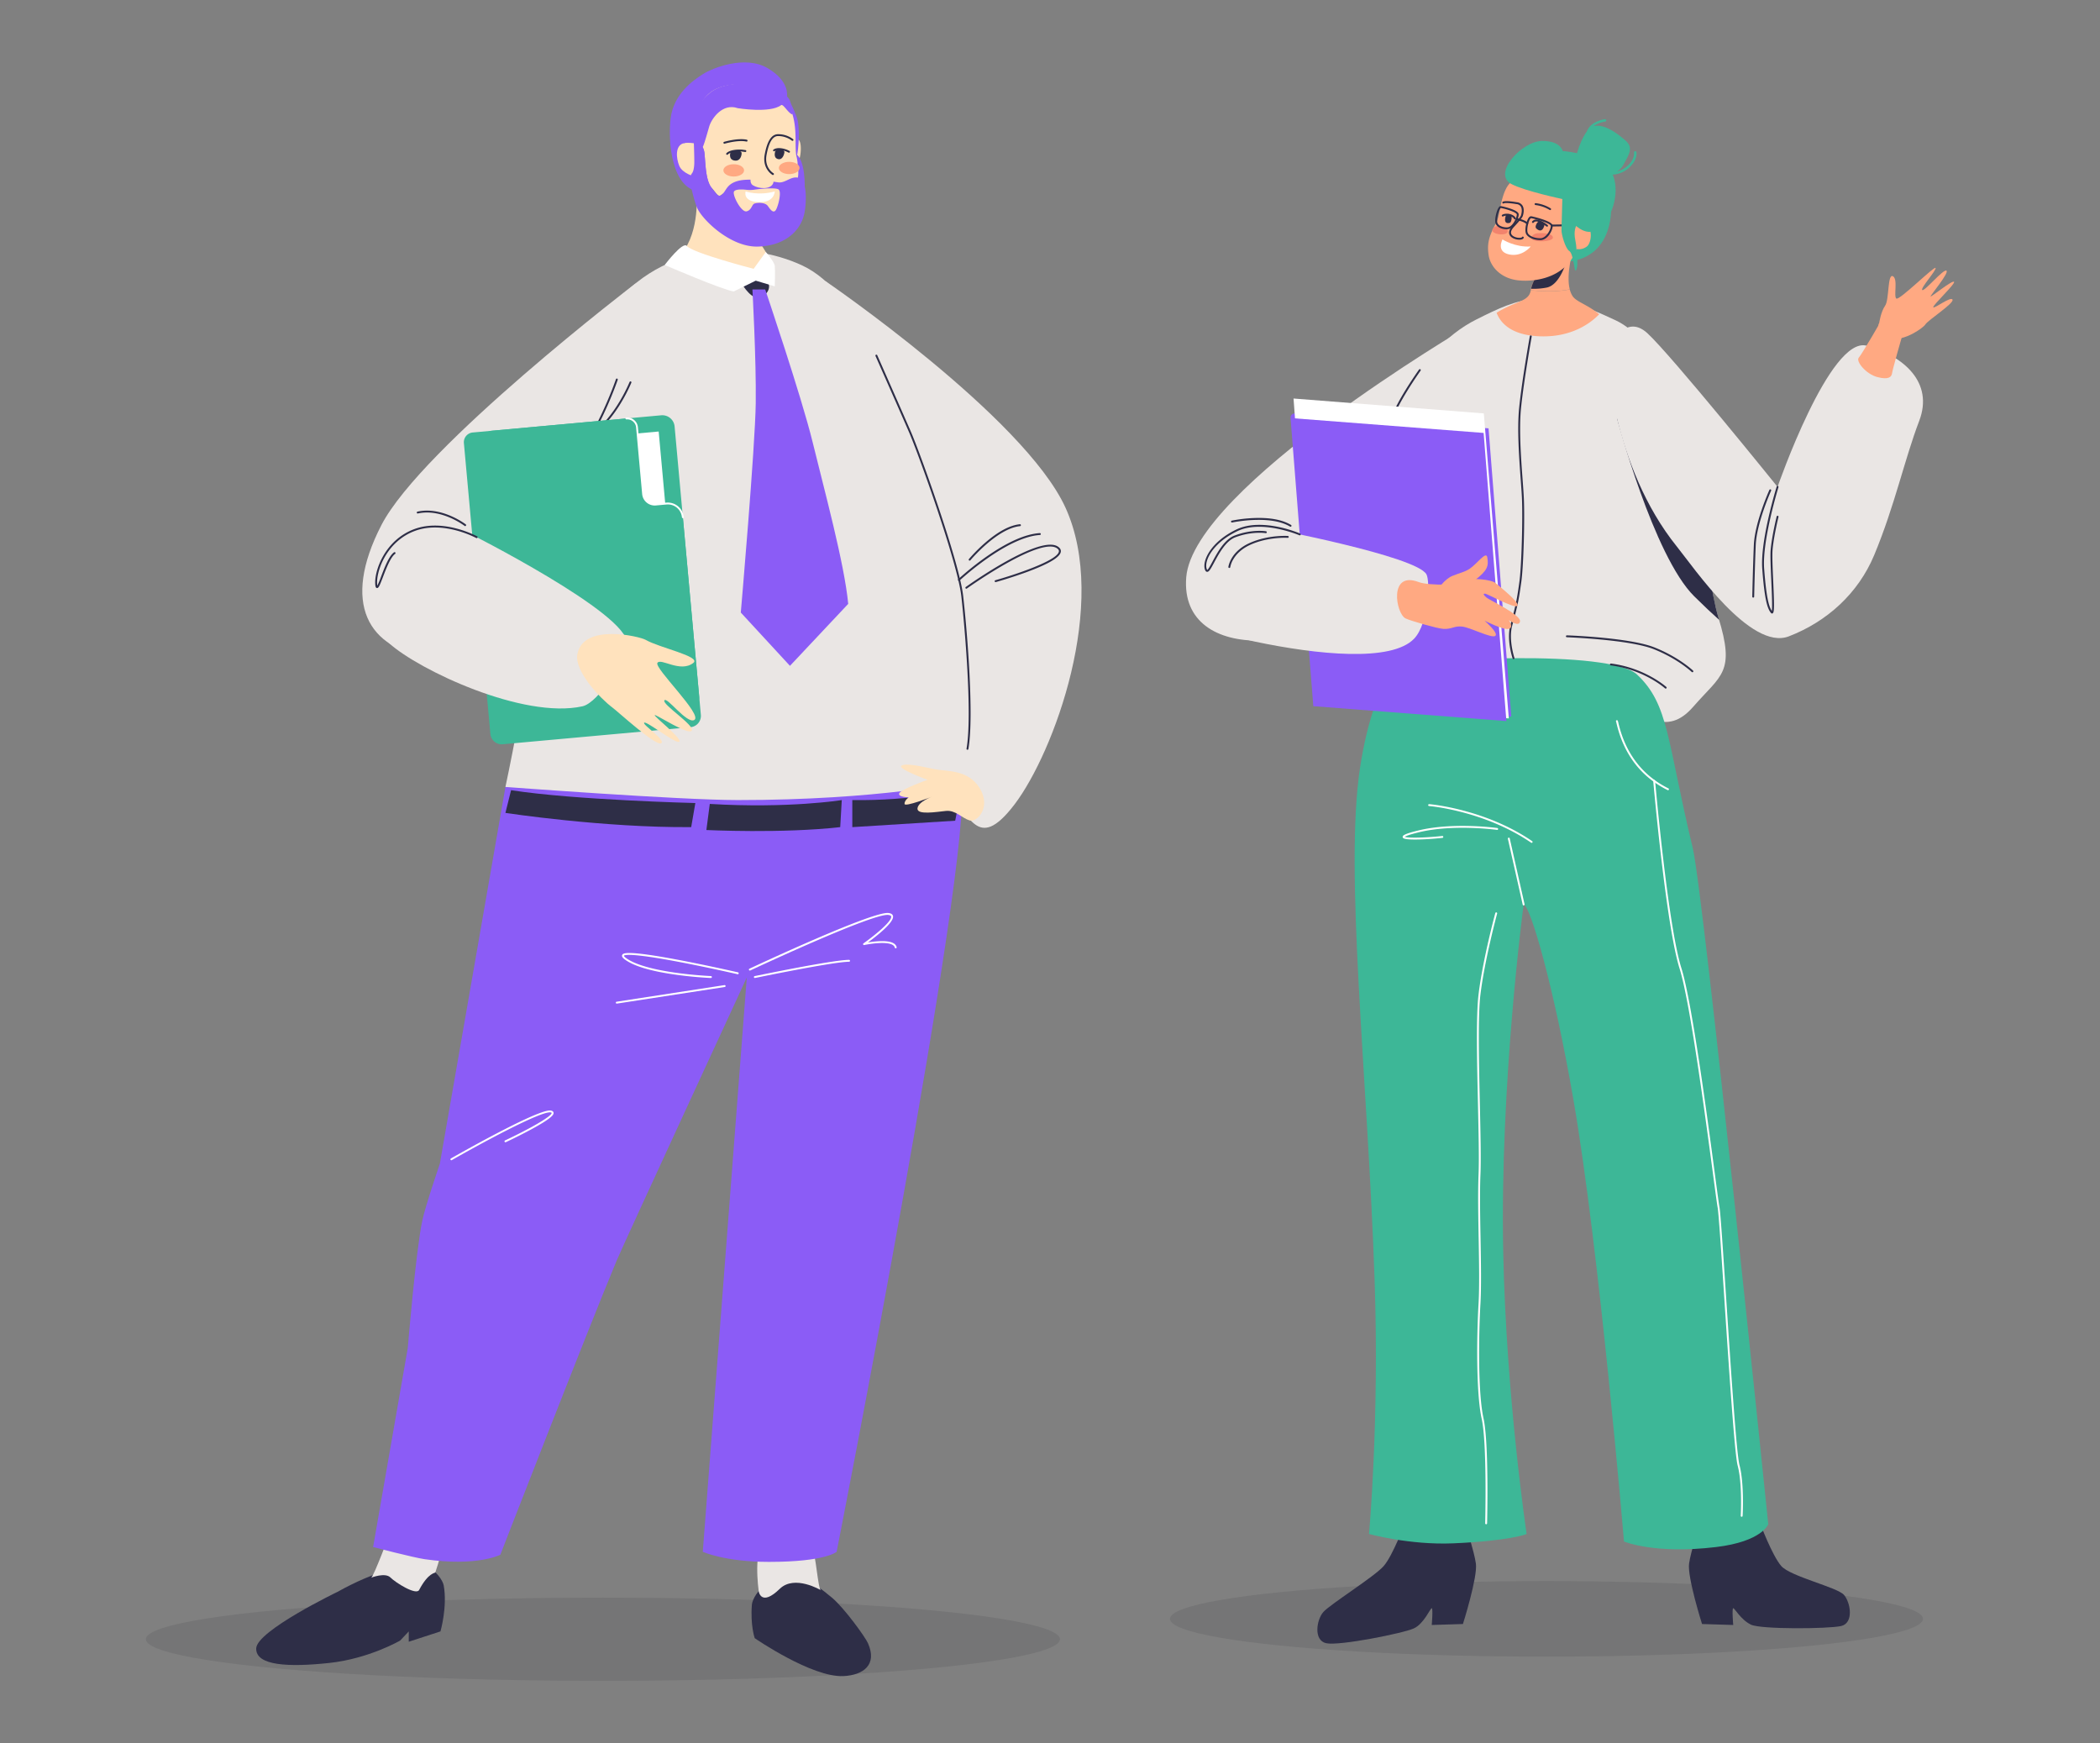 <svg id="b7219f87-1653-4a2f-8cad-603228258308" data-name=" 1" xmlns="http://www.w3.org/2000/svg" viewBox="0 0 2529.78 2100"><rect x="0" y="0" width="2529.78" height="2100" fill="#808080" stroke="none"/><title>people</title><ellipse cx="726.28" cy="1974.72" rx="550.55" ry="50.1" fill="#202028" opacity="0.11"/><path d="M406.36,1917.75s-97.08,46.77-97.73,68,40.13,22.66,88,17.54,85.44-27,85.44-27l10.35-11v12.43l38.19-12.43s8.58-29.76,3.88-55.54c-1-5.73-9.78-18.77-19.87-21.59C491.15,1881.57,451.45,1892.66,406.36,1917.75Z" fill="#2e2e47"/><path d="M447.16,1900.54s16.81-6.57,23.14-.24,31,21.83,34.59,15.1c11.45-21.68,19.58-20.13,19.58-21.29S545.4,1837,528.83,1834s-53.14.67-56.55,7.49S450.57,1898.59,447.16,1900.54Z" fill="#eae6e4"/><path d="M1002.22,1924.63c14.63,12.24,40,47.19,43.41,54.93,11.46,25.87-5.43,38.38-29.56,39.55-38.07,1.85-106.88-45.66-106.88-45.66s-5.47-15.48-3.4-40.69c.46-5.61,7.61-19,17-22.65C944.78,1901.58,949.53,1880.56,1002.22,1924.63Z" fill="#2e2e47"/><path d="M988.85,1915.63s-31.64-19-49.51-1.64c-22.13,21.51-25.28,3.93-25.39,2.82s-7.32-53.77,8.32-58.15,52.62,1.4,56.55,7.63S985.39,1914.08,988.85,1915.63Z" fill="#eae6e4"/><path d="M994.37,338.6S1233.5,502,1283.53,611.51c52.76,115.45-14.18,295.36-61.21,357.32s-53.13,4.69-79.87-5,2.73-277.65,2.73-277.65S1012.77,458.6,994.37,338.6Z" fill="#eae6e4"/><path d="M948,116.19s3.89-18.27-23.48-34.2-66.53.12-77.79,7.33-35,23.39-38.77,52.75,1.69,85.46,34.29,88.52S951.94,138.58,948,116.19Z" fill="#8b5cf6"/><path d="M1158.45,942.05l-549.58,6-79,453.84s-17.5,51.06-21.18,68.63c-7.91,37.79-17.48,153.45-17.48,153.45l-41.74,239.71s48.46,12.61,61.9,14.58c63.51,9.3,91.38-5.34,91.38-5.34S708.35,1601.05,743,1518.25c7.72-18.43,156.62-340.71,156.62-340.71l-53,691.82s26.33,12.18,79.62,12.18c68.68,0,81.62-12.18,81.62-12.18S1171.29,1039.34,1158.45,942.05Z" fill="#8b5cf6"/><path d="M727.24,384.15c62.52-94.69,172.86-95.46,239.38-64.27,70.07,32.84,107.81,155.92,107.81,155.92s70.88,128.66,87.43,265.55-3.41,200.7-3.41,200.7-98.58,21.79-269.8,21.76C818.59,963.8,608.87,948,608.87,948S633.15,835.61,652,702.2C667.73,590.56,675.43,462.61,727.24,384.15Z" fill="#eae6e4"/><path d="M948.26,167.47s9.31-3.9,14.1,1.14,2,31.35-5.82,31.78S939.42,174,948.26,167.47Z" fill="#ffe2bd"/><path d="M952.8,125s7,13.73,8.31,21c2.88,15.31,0,42.18-2.06,44.05S935.41,122.52,952.8,125Z" fill="#8b5cf6"/><path d="M920.88,334.68c23.83-7.19-7.77-46-17.37-56.95s-64.23-36.89-64.23-36.89,2.58,53.41-28.64,74C823.15,337,890.7,343.78,920.88,334.68Z" fill="#ffe2bd"/><path d="M835.72,169.25c-2.54,1.75-6.8,1.62-12.54,3.4-10,3.1-8.66,17.74-4.95,27s18.32,13,18.32,13,2.3-13.71,2.5-17.35C840.29,172.78,836,174.91,835.72,169.25Z" fill="#ffe2bd"/><path d="M848.65,184.52c1.28,12.6,1.34,33.07,8.72,41.85s8,11.8,12.79,7.52,88.07-5.56,93.83-13.1c-1.31-13.56-3.65-26.47-4.85-34.4-2.22-14.8,3.09-41.25-11.58-64.18S876.25,94.27,855,112s-16.59,48.66-16.59,48.66a15.47,15.47,0,0,1-.76,6.09C841.49,169.69,847.77,175.84,848.65,184.52Z" fill="#ffe2bd"/><path d="M962,214.24c-9.13-2.6-15.85,6.69-24.64,5.42-15.86-2.3-37.28-5.24-49.69-1.33S875,229.6,870.16,233.89s-5.41,1.25-12.79-7.52-7.44-29.25-8.72-41.85c-.88-8.68-7.16-14.83-11-17.82a5.29,5.29,0,0,1-1.95,2.55c.4,7.62.85,24.4.65,28.3-.32,6.1-1.38,9.36-2.59,11a13.51,13.51,0,0,0-2.54,10.66c1.87,8.83,4.94,22,8.33,30.59,5.51,14,40.14,48.29,73.6,47.25s52.17-19.89,56.08-41.2C971.07,246,973.31,217.48,962,214.24Z" fill="#8b5cf6"/><path d="M908.59,228.53a35.23,35.23,0,0,1-9.06.15c-5.93-.67-15.45-1.07-15.62,3.23-.25,6.25,9.63,24.26,15.63,22.66s6.07-8.1,9.22-9.32,12.94-1.89,16.31,3,6.69,8.87,9.44,4.88,7.39-21.89,3.44-24.86C934.71,225.82,917.5,227.2,908.59,228.53Z" fill="#ffe2bd"/><path d="M948,116.19c-20.4-18-71.7-21.92-92.93-4.24s-28.2,45.65-28.2,45.65c.07,2.74-3.08,13.63-3.64,15.05,4.52-1.57,21-.24,23.4,4.7,2.58-6.28,5.79-18.49,7.8-25.16,2.88-9.5,16-28.28,34.32-21.87,0,0,39.17,6.45,52.31-3.72,2.42-1.86,8.89,10.48,13.68,11.32C953.1,132.62,954.69,122.14,948,116.19Z" fill="#8b5cf6"/><path d="M933.33,230.59c-19.94,5.61-35.09,0-35.09,0s-4,12,15.45,12.91S933.33,230.59,933.33,230.59Z" fill="#fff"/><path d="M923.3,203.45s11.36,10.93,7.85,17.91-17,6.42-24.44,1.66S908.48,194.26,923.3,203.45Z" fill="#ffe2bd"/><path d="M931.18,210.88a1.16,1.16,0,0,1-.57-.15,20.69,20.69,0,0,1-5.94-5.83c-2.49-3.61-5.12-9.77-3.49-18.6,3.05-16.58,8.33-24.64,16.14-24.64h0a29.4,29.4,0,0,1,18.1,6,1.14,1.14,0,0,1-1.49,1.73,27.63,27.63,0,0,0-16.61-5.49h0c-6.53,0-11.08,7.45-13.9,22.77s7.88,21.78,8.33,22a1.14,1.14,0,0,1-.57,2.12Z" fill="#2e2e47"/><path d="M872.64,173.12a1.14,1.14,0,0,1-.32-2.24c.68-.2,16.76-4.89,27.33-2.58a1.14,1.14,0,0,1-.49,2.23c-10-2.19-26,2.49-26.2,2.54A1.13,1.13,0,0,1,872.64,173.12Z" fill="#2e2e47"/><path d="M875.93,186.49a1.08,1.08,0,0,1-.68-.23,1.13,1.13,0,0,1-.24-1.57c.16-.22,4-5.19,18.83-4.43l4.21.56a1.14,1.14,0,1,1-.3,2.26l-4.12-.55c-13.29-.69-16.76,3.48-16.79,3.53A1.18,1.18,0,0,1,875.93,186.49Z" fill="#2e2e47"/><path d="M880,183.34s-3,8.59,4.51,10,9-6.33,8.88-9.05S886,179.08,880,183.34Z" fill="#2e2e47"/><path d="M950.48,183.94a1.21,1.21,0,0,1-.49-.11l-3-1.43c-10-3.57-13.73-.43-13.77-.4a1.15,1.15,0,0,1-1.6-.09,1.12,1.12,0,0,1,.06-1.59c.18-.17,4.64-4.18,16.14,0l.1,0,3.05,1.46a1.14,1.14,0,0,1,.54,1.52A1.15,1.15,0,0,1,950.48,183.94Z" fill="#2e2e47"/><path d="M934.36,181.06s-3.61,8.17,2.22,10.37,8.1-5.24,8.38-8S939.72,177.53,934.36,181.06Z" fill="#2e2e47"/><path d="M959.05,185.67s5.05,21.94,1.25,31.69,8.35,14.9,8.89,11.89S970.39,193.17,959.05,185.67Z" fill="#8b5cf6"/><path d="M765.68,341.34s-257.75,197-306.28,291.32-16,149.48,58.83,159.22S764.4,493.19,765.68,341.34Z" fill="#eae6e4"/><path d="M903.27,1169.15a1.17,1.17,0,0,1-1-.66,1.15,1.15,0,0,1,.55-1.52c6-2.81,147.15-68.93,167.2-67.12,3.25.3,5.17,1.46,5.7,3.45,2,7.44-19.84,24.46-30.14,32a123,123,0,0,1,13.25-1.48c12.86-.64,20,1.78,21.31,7.2a1.14,1.14,0,1,1-2.22.53c-2-8.62-27.32-5.16-36.89-3.09a1.14,1.14,0,0,1-.9-2c13.7-9.62,34.87-27,33.39-32.53-.33-1.2-2.19-1.62-3.7-1.76-19.49-1.8-164.57,66.23-166,66.92A1.2,1.2,0,0,1,903.27,1169.15Z" fill="#fff"/><path d="M676.88,572a1.14,1.14,0,0,1-.74-2c38.62-33,65.58-112.41,65.85-113.21a1.14,1.14,0,1,1,2.16.73c-.27.8-27.42,80.81-66.53,114.22A1.13,1.13,0,0,1,676.88,572Z" fill="#2e2e47"/><path d="M713.82,523.52a1.14,1.14,0,0,1-.62-2.09c14.26-9.36,25.79-25.49,32.95-37.37a196.65,196.65,0,0,0,12.29-23.88,1.14,1.14,0,1,1,2.11.86,196,196,0,0,1-12.42,24.16c-7.29,12.1-19,28.54-33.68,38.13A1.13,1.13,0,0,1,713.82,523.52Z" fill="#2e2e47"/><path d="M856.38,1178.15h0c-.2,0-19.89-.83-42.39-4-30.33-4.26-51.05-10.5-61.59-18.55-1.68-1.28-3.81-3.21-2.89-5.18s3.07-6.54,71.94,6.7c33.63,6.46,67.17,14.14,67.5,14.22a1.14,1.14,0,1,1-.51,2.22c-.33-.08-33.88-7.76-67.49-14.22-63.91-12.27-69-8.77-69.37-7.95h0s0,.7,2.2,2.4c24.47,18.68,101.91,22,102.69,22.07a1.16,1.16,0,0,1,1.1,1.19A1.14,1.14,0,0,1,856.38,1178.15Z" fill="#fff"/><path d="M909.31,1178.15a1.14,1.14,0,0,1-.23-2.25c3.84-.8,94.44-19.6,113.76-19.6a1.14,1.14,0,0,1,0,2.28c-19.08,0-112.36,19.35-113.3,19.55A.9.9,0,0,1,909.31,1178.15Z" fill="#fff"/><path d="M894.22,342.77s11.69,19.9,22.21,15.43,12.54-15.3,7.16-19.6C920.18,335.88,921.26,323.86,894.22,342.77Z" fill="#2e2e47"/><path d="M743,1209a1.14,1.14,0,0,1-.17-2.27l129.89-20a1.14,1.14,0,1,1,.35,2.25l-129.89,20Z" fill="#fff"/><path d="M1026.74,963.81v32.61l123.92-7.76s6-24.93,1.86-36.75C1152.52,951.91,1099.55,964.88,1026.74,963.81Z" fill="#2e2e47"/><path d="M907.86,323.86s-73.34-19-80.49-27.58c-4.87-5.83-26.63,22.92-26.63,22.92s69.47,30,83.16,31.9l26.53-13,22.9,6.83s.64-19.41,0-24.64-10.82-16.74-10.82-16.74Z" fill="#fff"/><ellipse cx="883.9" cy="205.23" rx="12.47" ry="7.4" fill="#ffa982"/><path d="M963.2,202.34c0,4.09-5.58,7.4-12.47,7.4s-12.48-3.31-12.48-7.4,5.59-7.4,12.48-7.4S963.2,198.26,963.2,202.34Z" fill="#ffa982"/><path d="M921.81,348.74S965.53,477.63,979,532.88s38.32,146.31,42.8,194.58l-70.17,74.65-59.22-64.2s17.33-199.56,18-252.31-4-136.86-4-136.86Z" fill="#8b5cf6"/><path d="M828.8,854.69,625.46,873.21a14.85,14.85,0,0,1-16.13-13.44L579.75,534.94a14.85,14.85,0,0,1,13.43-16.14l203.34-18.51a14.85,14.85,0,0,1,16.14,13.43l29.58,324.84A14.84,14.84,0,0,1,828.8,854.69Z" fill="#3db797"/><rect x="737.63" y="522.3" width="61.06" height="111.39" transform="translate(-49.26 72.05) rotate(-5.2)" fill="#fff"/><path d="M558.83,533.76l31.91,350.42a13.69,13.69,0,0,0,14.88,12.39L831.9,876a13.68,13.68,0,0,0,12.39-14.88L822.61,623a18.13,18.13,0,0,0-19.7-16.42L790,607.78a14.06,14.06,0,0,1-15.28-12.73l-7.31-80.28a11.79,11.79,0,0,0-12.81-10.67L569.5,521A11.78,11.78,0,0,0,558.83,533.76Z" fill="#3db797"/><path d="M822.61,624.16a1.15,1.15,0,0,1-1.14-1A17,17,0,0,0,803,607.74l-12.9,1.17a15.21,15.21,0,0,1-16.52-13.76l-7.31-80.28a10.64,10.64,0,0,0-11.56-9.63,1.14,1.14,0,0,1-1.24-1,1.13,1.13,0,0,1,1-1.24,12.93,12.93,0,0,1,14,11.69l7.31,80.28a12.92,12.92,0,0,0,14,11.7l12.9-1.17a19.25,19.25,0,0,1,20.94,17.44,1.14,1.14,0,0,1-1,1.24Z" fill="#fff"/><path d="M1168.25,988.42c-9.56-2.92-17.14-12.71-28.65-11.54s-35.14,5.21-34.34-3,17.46-14.1,17.46-14.1-32.85,12.82-33.07,8.65,5-7.84,5-7.84-13.83-.45-11.21-5.2,33.86-16,33.86-16-36.69-13.38-31.42-17,25.47,1.18,39.72,4.16,40.6-.15,54.74,23.13S1176.59,991,1168.25,988.42Z" fill="#ffe2bd"/><path d="M1165.47,903.21h-.2a1.14,1.14,0,0,1-.93-1.32c7.23-41.18-2.37-149.16-6.3-183.75-4.65-40.84-51.52-171.15-63-197.6-11.06-25.47-40.06-91-40.35-91.7a1.14,1.14,0,0,1,2.09-.92c.29.66,29.29,66.24,40.35,91.72,11.51,26.5,58.5,157.2,63.16,198.25,4,34.66,13.56,143,6.29,184.39A1.14,1.14,0,0,1,1165.47,903.21Z" fill="#2e2e47"/><path d="M1155.14,699.74a1.14,1.14,0,0,1-.78-2A342.32,342.32,0,0,1,1187.73,671c25.67-18,47.5-27.71,64.88-28.8a1.15,1.15,0,0,1,1.21,1.07,1.13,1.13,0,0,1-1.07,1.2c-40.51,2.55-96.27,54.42-96.83,54.94A1.12,1.12,0,0,1,1155.14,699.74Z" fill="#2e2e47"/><path d="M1164.1,709.19a1.14,1.14,0,0,1-.67-2.06c3.6-2.58,88.47-63,110.76-48.81,2.83,1.8,4.08,3.95,3.72,6.4-1,6.54-14.12,14.43-40.21,24.11-18.9,7-37.78,12.31-38,12.36a1.14,1.14,0,1,1-.62-2.2c20.72-5.8,74.86-23.32,76.53-34.61.08-.55.33-2.22-2.68-4.14-8.58-5.45-29.94,1.18-61.77,19.19-24.3,13.74-46.22,29.39-46.44,29.55A1.15,1.15,0,0,1,1164.1,709.19Z" fill="#2e2e47"/><path d="M1168.1,675.35a1.13,1.13,0,0,1-.87-1.87,192.73,192.73,0,0,1,19.83-19.88c15.62-13.49,29.62-20.91,41.62-22.08a1.15,1.15,0,0,1,.22,2.28c-27.57,2.66-59.6,40.76-59.92,41.14A1.13,1.13,0,0,1,1168.1,675.35Z" fill="#2e2e47"/><path d="M563,641.34S757.41,739,755.49,775.49c-.88,16.61-33.73,71-53.93,75.39C630.22,866.57,504.37,807.09,468.92,775,423.44,733.88,483.45,608.83,563,641.34Z" fill="#eae6e4"/><path d="M777.84,770.81c16.37,9.53,67.2,20,57.42,27.75-15.67,12.38-39.27-6.37-43.31,0s55.22,62.82,44.4,68.79c-9,5-33-28.53-36-23.64s36.7,30,33,36.37-43.55-20-44.67-18.61,32.93,28,29.7,31.93-39.33-25-42.32-22.83,26.75,21.07,20.33,24.81-51.83-38-58.83-43.18c-13.74-10.24-46.06-43.42-42-64.33C702.8,750.43,770.73,766.68,777.84,770.81Z" fill="#ffe2bd"/><path d="M543.76,1397.71a1.15,1.15,0,0,1-1-.57,1.13,1.13,0,0,1,.42-1.56c.27-.15,27-15.48,55.09-30.16,57.14-29.88,63.78-28,66-27.43,2,.56,2.5,1.68,2.57,2.52.14,1.61.45,5.38-28.77,21-14.14,7.58-28.55,14.34-28.69,14.4a1.14,1.14,0,1,1-1-2.06c27.88-13.06,56.5-29.05,56.16-33.19,0-.13-.3-.34-.91-.51-10.65-3-89.74,40.41-119.32,57.37A1.12,1.12,0,0,1,543.76,1397.71Z" fill="#fff"/><path d="M454.29,708.4h-.23c-1.52-.21-1.82-2.29-2-4.22-1.38-16.24,11.43-53.75,47.24-66.86,35.41-13,75.06,8.57,75.46,8.79a1.14,1.14,0,0,1-1.1,2c-.39-.22-39.15-21.25-73.57-8.65C465.43,652.15,453,688.32,454.35,704a15,15,0,0,0,.19,1.49,102.43,102.43,0,0,0,4.53-10.85c4.22-11.1,9.48-24.92,15.6-29.29a1.13,1.13,0,0,1,1.59.27,1.15,1.15,0,0,1-.27,1.59c-5.55,4-10.89,18-14.79,28.24C457.52,705.09,456.16,708.4,454.29,708.4Z" fill="#2e2e47"/><path d="M560.43,633.8a1.14,1.14,0,0,1-.7-.24c-.28-.21-27.8-21.24-56.29-15a1.14,1.14,0,0,1-1.36-.87,1.16,1.16,0,0,1,.87-1.36c29.55-6.5,57.9,15.18,58.18,15.4a1.14,1.14,0,0,1-.7,2Z" fill="#2e2e47"/><path d="M615.67,951.91l-6.8,27.37s118.52,18,223.78,17.11l5-29S692.31,963.85,615.67,951.91Z" fill="#2e2e47"/><path d="M855.05,968.46l-4.11,31.44s91.82,4.39,161.24-3.51l1.87-32.58S950.22,974.15,855.05,968.46Z" fill="#2e2e47"/><path d="M1768,393.43s-330.33,194-339,302,166.93,92.38,236.53,9.33S1768,393.43,1768,393.43Z" fill="#eae6e4"/><ellipse cx="1863.01" cy="1950.18" rx="453.53" ry="45.49" fill="#202028" opacity="0.11"/><path d="M1778.56,384.82c53-26.51,82.47-39.94,168.5,1.42,92.34,44.4,102.2,290.22,122.89,357.22s3.63,69.16-29.87,107.59-55.85,7.69-121.86-4.14-196.07-16.75-224.64,0-53,1.43-68.83-24.74C1606.41,791.79,1628.79,459.7,1778.56,384.82Z" fill="#eae6e4"/><path d="M1692.39,1835s-14.45,38.73-25.43,51.45-64.74,46.24-72.83,55.49-12.14,34.1,3.47,37.57,93.64-12.14,105.77-17.92,19.66-24.28,21.39-24.28,0,20.23,0,20.23l37.57-1.15s17.92-56.65,15.61-72.83-12.14-42.78-11-48.56S1695.86,1826.13,1692.39,1835Z" fill="#2e2e47"/><path d="M2120.31,1835s14.45,38.73,25.43,51.45,67.47,25.55,75.56,34.8,12.14,34.1-3.47,37.57-96.36,4.12-108.5-1.66-19.65-19.85-21.39-19.85,0,20.23,0,20.23l-37.57-1.15s-17.92-56.65-15.61-72.83,12.14-42.78,11-48.56S2116.84,1826.13,2120.31,1835Z" fill="#2e2e47"/><path d="M2041,718.4c12,11.88,21.91,21.13,30,28.34l-1-3.28c-8.54-27.65-15.23-85.75-26.64-147.58l-95.52-92.29S1991.9,669.9,2041,718.4Z" fill="#2e2e47"/><path d="M1638.4,924.75c8.33-54.63,25.62-111.34,49.26-121.19s251.77-21.73,284.5,9.11c38.43,36.21,35.7,78.48,67.07,209.15,13,54,90.91,814.3,90.91,814.3s-7.21,20.85-62.86,27.54c-74.35,8.94-110.91-6.69-110.91-6.69s-29.61-351.28-60.91-532.07c-23.55-136-51.57-232.89-60-235.3,0,0-28.71,214.86-24.6,418.38,3.54,175.21,28.2,340,28.2,340s-20,8.28-88.36,11.21c-52.64,2.26-101.52-11.28-101.52-11.28s12.56-136,6.77-305.3C1647.5,1295.42,1619.3,1050,1638.4,924.75Z" fill="#3db797"/><path d="M1935,425s20-50.81,49.56-23.57,156.78,185.11,156.78,185.11S2204.57,404,2248.91,416.5,2329.7,460.66,2312,507s-29.53,102.38-54.19,161.58c-19.24,46.18-56.81,80.23-102.89,98s-114.51-82.92-134.81-108.07C1942,561.65,1935,425,1935,425Z" fill="#eae6e4"/><path d="M1940.74,246.4s5.9,63.39-53.17,69.06S1923,213.09,1940.74,246.4Z" fill="#3db797"/><path d="M1891,348.55c-4.79-18.94,4.12-47.67,4.12-47.67s-45.43,16.69-51.09,48.58c0,.06,0,.16,0,.24C1851.4,350.45,1874.45,352.3,1891,348.55Z" fill="#ffa982"/><path d="M1885.89,318.14l-33.45,12.79a44.7,44.7,0,0,0-8,16.92,80.32,80.32,0,0,0,18.61-1.39C1877.7,343.76,1885.13,320.22,1885.89,318.14Z" fill="#2e2e47"/><path d="M1899.18,300a15.81,15.81,0,0,0,12.35-3c4.9-3.61,6.6-16.78,2.78-21.39s-9.33-5.1-10.53-5.58,5.21-23.09-.48-37.73-18.06-29.2-40.68-30.24-35.3,10-43.76,18.66-11.32,28.23-13.15,37.48-4.36,11.77-6.65,16.59c-5.3,11.13-7.79,19.14-5.76,32.68s14.37,28.1,36.21,30.3S1887.55,333.58,1899.18,300Z" fill="#ffa982"/><path d="M1830.3,288.75c-4.5,0-10-2-11.79-5.9-1-2.18-1.2-5.83,3.47-10.86,4.26-4.6,10.1-10.9,10.46-13l0-.17c0-.06,2-6.26-.39-10.05a6.87,6.87,0,0,0-5.37-2.91c-5.35-.95-13.52-1.82-15.16-.83a1.14,1.14,0,0,1-1.57-.38,1.15,1.15,0,0,1,.39-1.57c3-1.8,14.41.12,16.67.52a9,9,0,0,1,7,3.95c2.87,4.5.91,11.07.65,11.92-.48,2.38-3.81,6.3-11,14.08-2.1,2.27-4.34,5.56-3.06,8.37,1.36,3,6.33,4.69,10.12,4.56,1.82-.06,2.61-.54,2.69-.75a1.14,1.14,0,0,1,2.13.81c-.51,1.34-2.19,2.13-4.74,2.22Z" fill="#2e2e47"/><path d="M1867.4,253.08a1.11,1.11,0,0,1-.63-.19A42.82,42.82,0,0,0,1849.7,247a1.15,1.15,0,0,1-1-1.26,1.14,1.14,0,0,1,1.26-1A44.64,44.64,0,0,1,1868,251a1.14,1.14,0,0,1,.32,1.58A1.12,1.12,0,0,1,1867.4,253.08Z" fill="#2e2e47"/><path d="M1858,267.36c-2.34-1.08-4.9-.72-6.06.79s-3.17,5.35-1.2,7.14c7.83,7.14,10-4.31,9.87-5.2C1860.38,269,1859.69,268.17,1858,267.36Z" fill="#2e2e47"/><path d="M1863.67,273.08a1.14,1.14,0,0,1-.73-.27,44.78,44.78,0,0,0-8.28-5c-4.54-2.21-6.59-.29-7.12.35a1.13,1.13,0,0,1-1.6.17,1.15,1.15,0,0,1-.17-1.61c.79-1,3.84-3.91,9.89-1a45.47,45.47,0,0,1,8.75,5.35,1.14,1.14,0,0,1-.74,2Z" fill="#2e2e47"/><path d="M1817.36,258a4.14,4.14,0,0,1,3.64,3.82c.07,1.78-.36,6.19-2.49,6.7-8.45,2-4.65-8.87-4.13-9.55A2.81,2.81,0,0,1,1817.36,258Z" fill="#2e2e47"/><path d="M1824.89,264.31a1.14,1.14,0,0,1-1.12-.94c-.32-.66-2.6-3-6.64-3.5-4.28-.51-6.17.75-6.19.77a1.15,1.15,0,0,1-1.58-.28,1.13,1.13,0,0,1,.25-1.57c.25-.19,2.61-1.79,7.78-1.18s8.54,3.94,8.64,5.49a1.13,1.13,0,0,1-1.07,1.2Zm-1.11-.91Zm0-.16Z" fill="#2e2e47"/><path d="M1851.28,281.1s15.51-1.8,19,3.62-13.74,7.38-21.84,5S1847.4,281.36,1851.28,281.1Z" fill="#f2836d"/><path d="M1894.27,356.46a26.87,26.87,0,0,1-3.25-7.91c-16.57,3.75-39.62,1.9-47,1.15,0,.22-.1.5-.17.89-2.59,13-18,11.94-41,26.17,4.48,11.74,16.62,26.18,49,28.22,40.91,2.57,64.85-16.24,74.67-26.41C1911.64,366.39,1898.93,363.8,1894.27,356.46Z" fill="#ffa982"/><path d="M1803.75,272.18s11.35,0,12.48,5.62-11.47,5.58-16.58,2.37S1801,272,1803.75,272.18Z" fill="#f2836d"/><path d="M1662.53,567.83a1.14,1.14,0,0,1-1.14-1.14c0-2.69,2.44-13,6.41-29.49,2.34-9.76,4.76-19.85,6.59-28.28,4.51-20.86,33.86-62,35.11-63.78a1.14,1.14,0,0,1,1.85,1.33c-.3.43-30.32,42.54-34.73,62.93-1.83,8.46-4.26,18.56-6.6,28.33-3.27,13.58-6.35,26.41-6.35,29A1.14,1.14,0,0,1,1662.53,567.83Z" fill="#2e2e47"/><path d="M1928,211.7s19.55,1.14,27.51-13,12.32-21.2,2-30-24-18.91-36.61-17-21.75,32.37-23.41,42S1926.09,211.69,1928,211.7Z" fill="#3db797"/><path d="M1823.27,794a1.13,1.13,0,0,1-1.08-.78c-.31-.91-7.5-22.62-2.7-40.17,7.27-26.61,8.26-33.6,10.88-52.31,2.56-18.26,4.24-76.21,3-101.66-.3-5.89-.82-13-1.43-21.29-1.88-25.65-4.46-60.79-1.9-86.25,3.31-32.93,12.8-86,12.89-86.55a1.14,1.14,0,0,1,2.25.41c-.1.53-9.57,53.52-12.87,86.37-2.54,25.26,0,60.28,1.91,85.86.61,8.27,1.13,15.42,1.43,21.34,1.33,26.09-.34,83.34-3,102.08s-3.63,25.86-10.94,52.6c-4.62,16.88,2.58,38.63,2.66,38.84a1.14,1.14,0,0,1-.72,1.45A1.13,1.13,0,0,1,1823.27,794Z" fill="#2e2e47"/><path d="M1912.05,163.44a1.43,1.43,0,0,0,1.58-1.2c2.09-13.7,19.93-15.76,20.11-15.78a1.41,1.41,0,0,0,1.26-1.56,1.43,1.43,0,0,0-1.56-1.27c-.2,0-20.2,2.33-22.62,18.18a1.42,1.42,0,0,0,1.19,1.62Z" fill="#3db797"/><path d="M1944,210.28a23.75,23.75,0,0,1-4.13.11,1.48,1.48,0,0,1,.25-2.94,29.51,29.51,0,0,0,20.58-7.77c9.12-8.41,7.77-15.47,7.71-15.77a1.48,1.48,0,0,1,2.89-.64c.08.36,1.87,8.93-8.6,18.58A32.33,32.33,0,0,1,1944,210.28Z" fill="#3db797"/><path d="M1810,288.46s15.33,9.77,34,8.46c0,0-10.12,13-26.09,9.58S1810,288.46,1810,288.46Z" fill="#fff"/><path d="M2263.8,389s1.95-13.38,7.09-20.67,2.76-38.81,9.32-35.61.65,24.27,4.22,26.93,45.7-39.32,47.24-36.89-18.78,24.74-16,26.65,25.48-25.78,29.13-23.34-19.9,30.32-19.11,31.07,26.09-19.86,28.25-17.69-26.19,28.63-25,30.69,21.31-13.64,23.21-9.18-29.26,24.48-32.65,29.75-26.39,20-38.5,16.79S2259.81,395.24,2263.8,389Z" fill="#ffa982"/><path d="M2268.12,383s-25,43.59-28.92,47.82,8.46,19.74,22.28,23.4,17.2-.28,17.77-4.51,10.71-40.32,13-47.94S2287.73,374.6,2268.12,383Z" fill="#ffa982"/><path d="M1560.58,498.08l-.45,0a5,5,0,0,0-5.46,5.55h0l6.39.49L1588,845.19l232.59,17.95L1793.17,516Z" fill="#8b5cf6"/><polygon points="1817.6 865.43 1585.01 847.48 1558.28 480.08 1787.48 498.03 1817.6 865.43" fill="#fff"/><polygon points="1814.68 868.64 1582.09 850.7 1554.67 503.59 1787.26 521.54 1814.68 868.64" fill="#8b5cf6"/><path d="M1529.35,636.36s176.65,33.57,189,55.46c4.8,8.53,2.63,59.25-14.75,77.51-27.2,28.61-116.79,19.35-191.73,3.62C1389,747.17,1443.44,619.73,1529.35,636.36Z" fill="#eae6e4"/><path d="M1732.14,709.94s7.94-12.29,17.48-16.17,14.62-4.6,20.54-8.41c8.8-5.64,20.13-22,21.49-14.13,1.81,10.56.62,15.87-15.54,28.17-4.42,3.36,3.69,7.72-8.33,10.64S1730.59,712.15,1732.14,709.94Z" fill="#ffa982"/><path d="M1790.89,720c-3.65-3.08-4.88-5-1.84-4.81s35,18.19,38.81,14.7-20.91-22.92-26-27.34-28.3-6.9-39.45-3.29c-6.71,2.18-14.6,4.94-19.4,5-15.48.28-28.08-.85-34.08-3.11-36.45-13.77-27.4,38.34-15.61,43.89,6.44,3,37.71,12,45.16,12.52,10.67.73,12.89-3.82,22.85-2.76s35.24,14.38,39.91,11.29-12.8-18.35-12.8-18.35,22.81,11.6,29.15,9.82,0-10.58,0-10.58,12.71,9.3,13.52,1.39S1794.54,723,1790.89,720Z" fill="#ffa982"/><path d="M1869.28,272.81a1.14,1.14,0,1,1,0-2.28c.25,0,25.85,0,34.29-1.62a1.14,1.14,0,0,1,.42,2.25C1895.34,272.79,1870.34,272.81,1869.28,272.81Z" fill="#2e2e47"/><path d="M1814.79,276.17c-7.12,0-12-3.47-13.13-7.1-1.47-4.54,1.31-16.19,4.09-19.54a2.74,2.74,0,0,1,2.45-1.24c.21,0,20.84,4.15,21.29,9.74.25,3-2.22,9.52-5.91,13.76-2.33,2.69-4.91,4.19-7.47,4.34C1815.66,276.16,1815.22,276.17,1814.79,276.17Zm-6.87-25.62a4.65,4.65,0,0,0-1.2,1.66c-2.3,4.37-3.87,13.13-2.89,16.16h0c1,2.94,5.53,5.87,12.15,5.48,2.43-.14,4.54-2,5.88-3.55,3.49-4,5.54-9.94,5.36-12.09,0-.07-.24-1.84-8.38-4.7A73.91,73.91,0,0,0,1807.92,250.55Z" fill="#2e2e47"/><path d="M1855.49,289.26c-9.09,0-15.52-3.93-17.18-7.82-1.91-4.48.41-15.48,3.36-19.28,1.2-1.55,2.35-1.74,3.1-1.62.25,0,24.78,5.34,25.63,11a7.28,7.28,0,0,1-.06,2.21c-.91,5.57-6.61,15.53-14.77,15.55Zm-11.08-26.47c-.13,0-.47.16-.94.77-2.47,3.18-4.61,13.35-3.06,17h0c1.33,3.13,7.07,6.44,15.08,6.44h.07c6.68,0,11.78-9,12.52-13.64a4.83,4.83,0,0,0,.07-1.5c-.4-2.65-18-8.16-23.73-9Z" fill="#2e2e47"/><path d="M1839.83,270.45a1.14,1.14,0,0,1-.82-.35c-3.43-3.56-12-4.93-12.09-4.94a1.14,1.14,0,1,1,.35-2.25c.38,0,9.41,1.49,13.38,5.6a1.14,1.14,0,0,1-.82,1.94Z" fill="#2e2e47"/><path d="M1820.67,221.68c-23.31-12.32,12.66-51.8,37.18-51.88,22.42-.08,24.64,12.19,24.64,12.19s16.56.77,39.52,8.79,28.41,33.51,21.4,57.05-21.67,31.76-29.53,31.47-15.14-7.07-15.14-7.07-3.45,5.92-1,17.24c1.72,7.92,1,10.94,2.16,21.6s-1.31,15.94-2.29,14.83-2.6-20.8-7.16-23.52-9.54-19.79-9.39-25.2,1-37.43,1-37.43S1836.84,230.23,1820.67,221.68Z" fill="#3db797"/><path d="M2134.72,739.06a1.77,1.77,0,0,1-1.4-.77c-4.35-5.44-7.61-16.18-10.4-52.89-2.62-34.41,17.14-98.52,17.34-99.17a1.14,1.14,0,1,1,2.18.68c-.2.64-19.83,64.34-17.24,98.32s5.58,45.41,9.24,50.75c.8-4.74,0-22-.62-36.18-.68-15.12-1.39-30.75-.75-37.83,1.5-16.51,7.12-39.49,7.18-39.72a1.14,1.14,0,1,1,2.21.55c-.06.22-5.64,23-7.11,39.38-.63,6.92.07,22.47.75,37.52,1.46,32.21,1.32,38.45-.87,39.27A1.51,1.51,0,0,1,2134.72,739.06Z" fill="#2e2e47"/><path d="M2112,719.92h0a1.14,1.14,0,0,1-1.11-1.17c0-.34.76-34.91,1.88-62.06,1.12-27.35,18.6-66.21,18.78-66.6a1.14,1.14,0,0,1,2.07.94c-.17.39-17.47,38.85-18.57,65.76-1.12,27.12-1.88,61.67-1.88,62A1.16,1.16,0,0,1,2112,719.92Z" fill="#2e2e47"/><path d="M1454.23,688.86h-.14c-1-.07-1.86-.85-2.42-2.34-4.1-10.67,7.18-34.23,38.3-48.9,16-7.53,35.88-5.73,49.76-2.9a150.21,150.21,0,0,1,26.47,8,1.14,1.14,0,1,1-.91,2.09c-.44-.19-44.77-19-74.35-5.11-29.88,14.08-40.93,36.15-37.14,46,.28.75.5.89.5.89,1.06-.22,4-5.65,6.32-10,5.73-10.67,14.38-26.8,26.67-31.45,20.92-7.91,37.14-5.25,37.82-5.13a1.14,1.14,0,0,1-.38,2.25c-.16,0-16.33-2.66-36.63,5-11.49,4.35-19.9,20-25.47,30.39C1458.5,685.37,1456.53,688.86,1454.23,688.86Z" fill="#2e2e47"/><path d="M1480.93,684.22h-.15a1.14,1.14,0,0,1-1-1.27c.09-.75,2.6-18.45,25.48-28.75,22.56-10.15,46-8.57,46.23-8.55a1.14,1.14,0,0,1-.17,2.27c-.22,0-23.11-1.54-45.13,8.36-11.32,5.1-17.28,12.15-20.29,17.17a28.67,28.67,0,0,0-3.86,9.79A1.14,1.14,0,0,1,1480.93,684.22Z" fill="#2e2e47"/><path d="M1554.67,634.53a1.06,1.06,0,0,1-.59-.17c-24-14.59-69.26-5-69.71-4.94a1.15,1.15,0,0,1-1.36-.88,1.14,1.14,0,0,1,.87-1.35,172.59,172.59,0,0,1,26.22-3.11c19.54-.82,34.74,2,45.16,8.33a1.14,1.14,0,0,1-.59,2.12Z" fill="#2e2e47"/><path d="M1845.12,1015.35a1.11,1.11,0,0,1-.65-.2C1788.3,976.68,1722.22,971,1721.56,971a1.14,1.14,0,1,1,.18-2.27c.67,0,67.33,5.73,124,44.56a1.14,1.14,0,0,1,.3,1.58A1.12,1.12,0,0,1,1845.12,1015.35Z" fill="#fff"/><path d="M1704.4,1011.36c-14.14,0-14.45-1.8-14.64-2.9-.3-1.7,1-3.74,19.3-8.14,42-10.09,94.09-2.92,94.61-2.84a1.14,1.14,0,1,1-.32,2.25c-.51-.07-52.16-7.18-93.76,2.8-12.89,3.1-16.36,4.85-17.3,5.55,3.38,1.49,22.81,1.41,45.11-1a1.14,1.14,0,0,1,.25,2.27c-10.67,1.16-22.32,1.92-31.15,2Z" fill="#fff"/><path d="M2009.37,951.9a1.16,1.16,0,0,1-.51-.12c-32-16-52.66-42.92-61.4-80-.28-1.19-.55-2.31-.66-2.55a1.18,1.18,0,0,1,.48-1.53,1.12,1.12,0,0,1,1.5.39,14.61,14.61,0,0,1,.9,3.17c8.58,36.42,28.84,62.83,60.2,78.51a1.14,1.14,0,0,1-.51,2.16Z" fill="#fff"/><path d="M2098.12,1827.2h-.07A1.14,1.14,0,0,1,2097,1826c0-.38,2.17-38.42-3.73-60.54-3.65-13.71-10.58-118.3-16.14-202.34-3.62-54.79-6.76-102.11-7.94-108.31-.71-3.75-2.76-19.07-5.58-40.28-9-67.34-27.64-207.45-40.26-247.6-16.39-52.15-31.62-224.45-31.77-226.18a1.15,1.15,0,0,1,1-1.24,1.12,1.12,0,0,1,1.23,1c.16,1.73,15.36,173.78,31.68,225.7,12.68,40.33,31.36,180.58,40.34,248,2.82,21.17,4.86,36.46,5.56,40.15,1.21,6.34,4.35,53.73,8,108.59,5.55,83.94,12.47,188.41,16.07,201.9,6,22.48,3.82,60.88,3.79,61.27A1.13,1.13,0,0,1,2098.12,1827.2Z" fill="#fff"/><path d="M2006.56,829.52a1.15,1.15,0,0,1-.77-.3c-.24-.22-25.11-22.43-65.3-27.63a1.14,1.14,0,1,1,.29-2.26c40.93,5.29,66.3,28,66.55,28.2a1.14,1.14,0,0,1-.77,2Z" fill="#2e2e47"/><path d="M2038.71,809.78a1.14,1.14,0,0,1-.79-.32c-.17-.16-16.57-15.79-45.64-27.4s-104-14.37-104.76-14.4a1.14,1.14,0,0,1-1.1-1.17,1.17,1.17,0,0,1,1.18-1.11c3.09.11,76,2.78,105.52,14.56s46.22,27.72,46.38,27.88a1.14,1.14,0,0,1-.79,2Z" fill="#2e2e47"/><path d="M1790.27,1836.23h0a1.15,1.15,0,0,1-1.11-1.17c0-1,2.4-96.09-4.27-126.06-6.81-30.66-6-100-3.73-139,1.16-20.2.65-48.17.11-77.79-.5-27.45-1-55.83-.11-77.85.75-18.24,0-50.47-.73-84.59-1.12-49.92-2.4-106.49.74-132.07,5.2-42.46,20-97.21,20.16-97.76a1.14,1.14,0,1,1,2.2.6c-.15.54-14.92,55.15-20.1,97.43-3.11,25.42-1.84,81.91-.72,131.74.76,34.17,1.49,66.43.73,84.74-.91,22-.39,50.3.11,77.72.54,29.66,1,57.68-.11,78-2.23,39-3.08,108,3.68,138.43,6.72,30.24,4.35,125.64,4.32,126.6A1.14,1.14,0,0,1,1790.27,1836.23Z" fill="#fff"/><path d="M1835.46,1090.74a1.14,1.14,0,0,1-1.11-.89l-17.87-79.38a1.14,1.14,0,1,1,2.23-.5l17.86,79.38a1.14,1.14,0,0,1-.86,1.36A1.07,1.07,0,0,1,1835.46,1090.74Z" fill="#fff"/></svg>